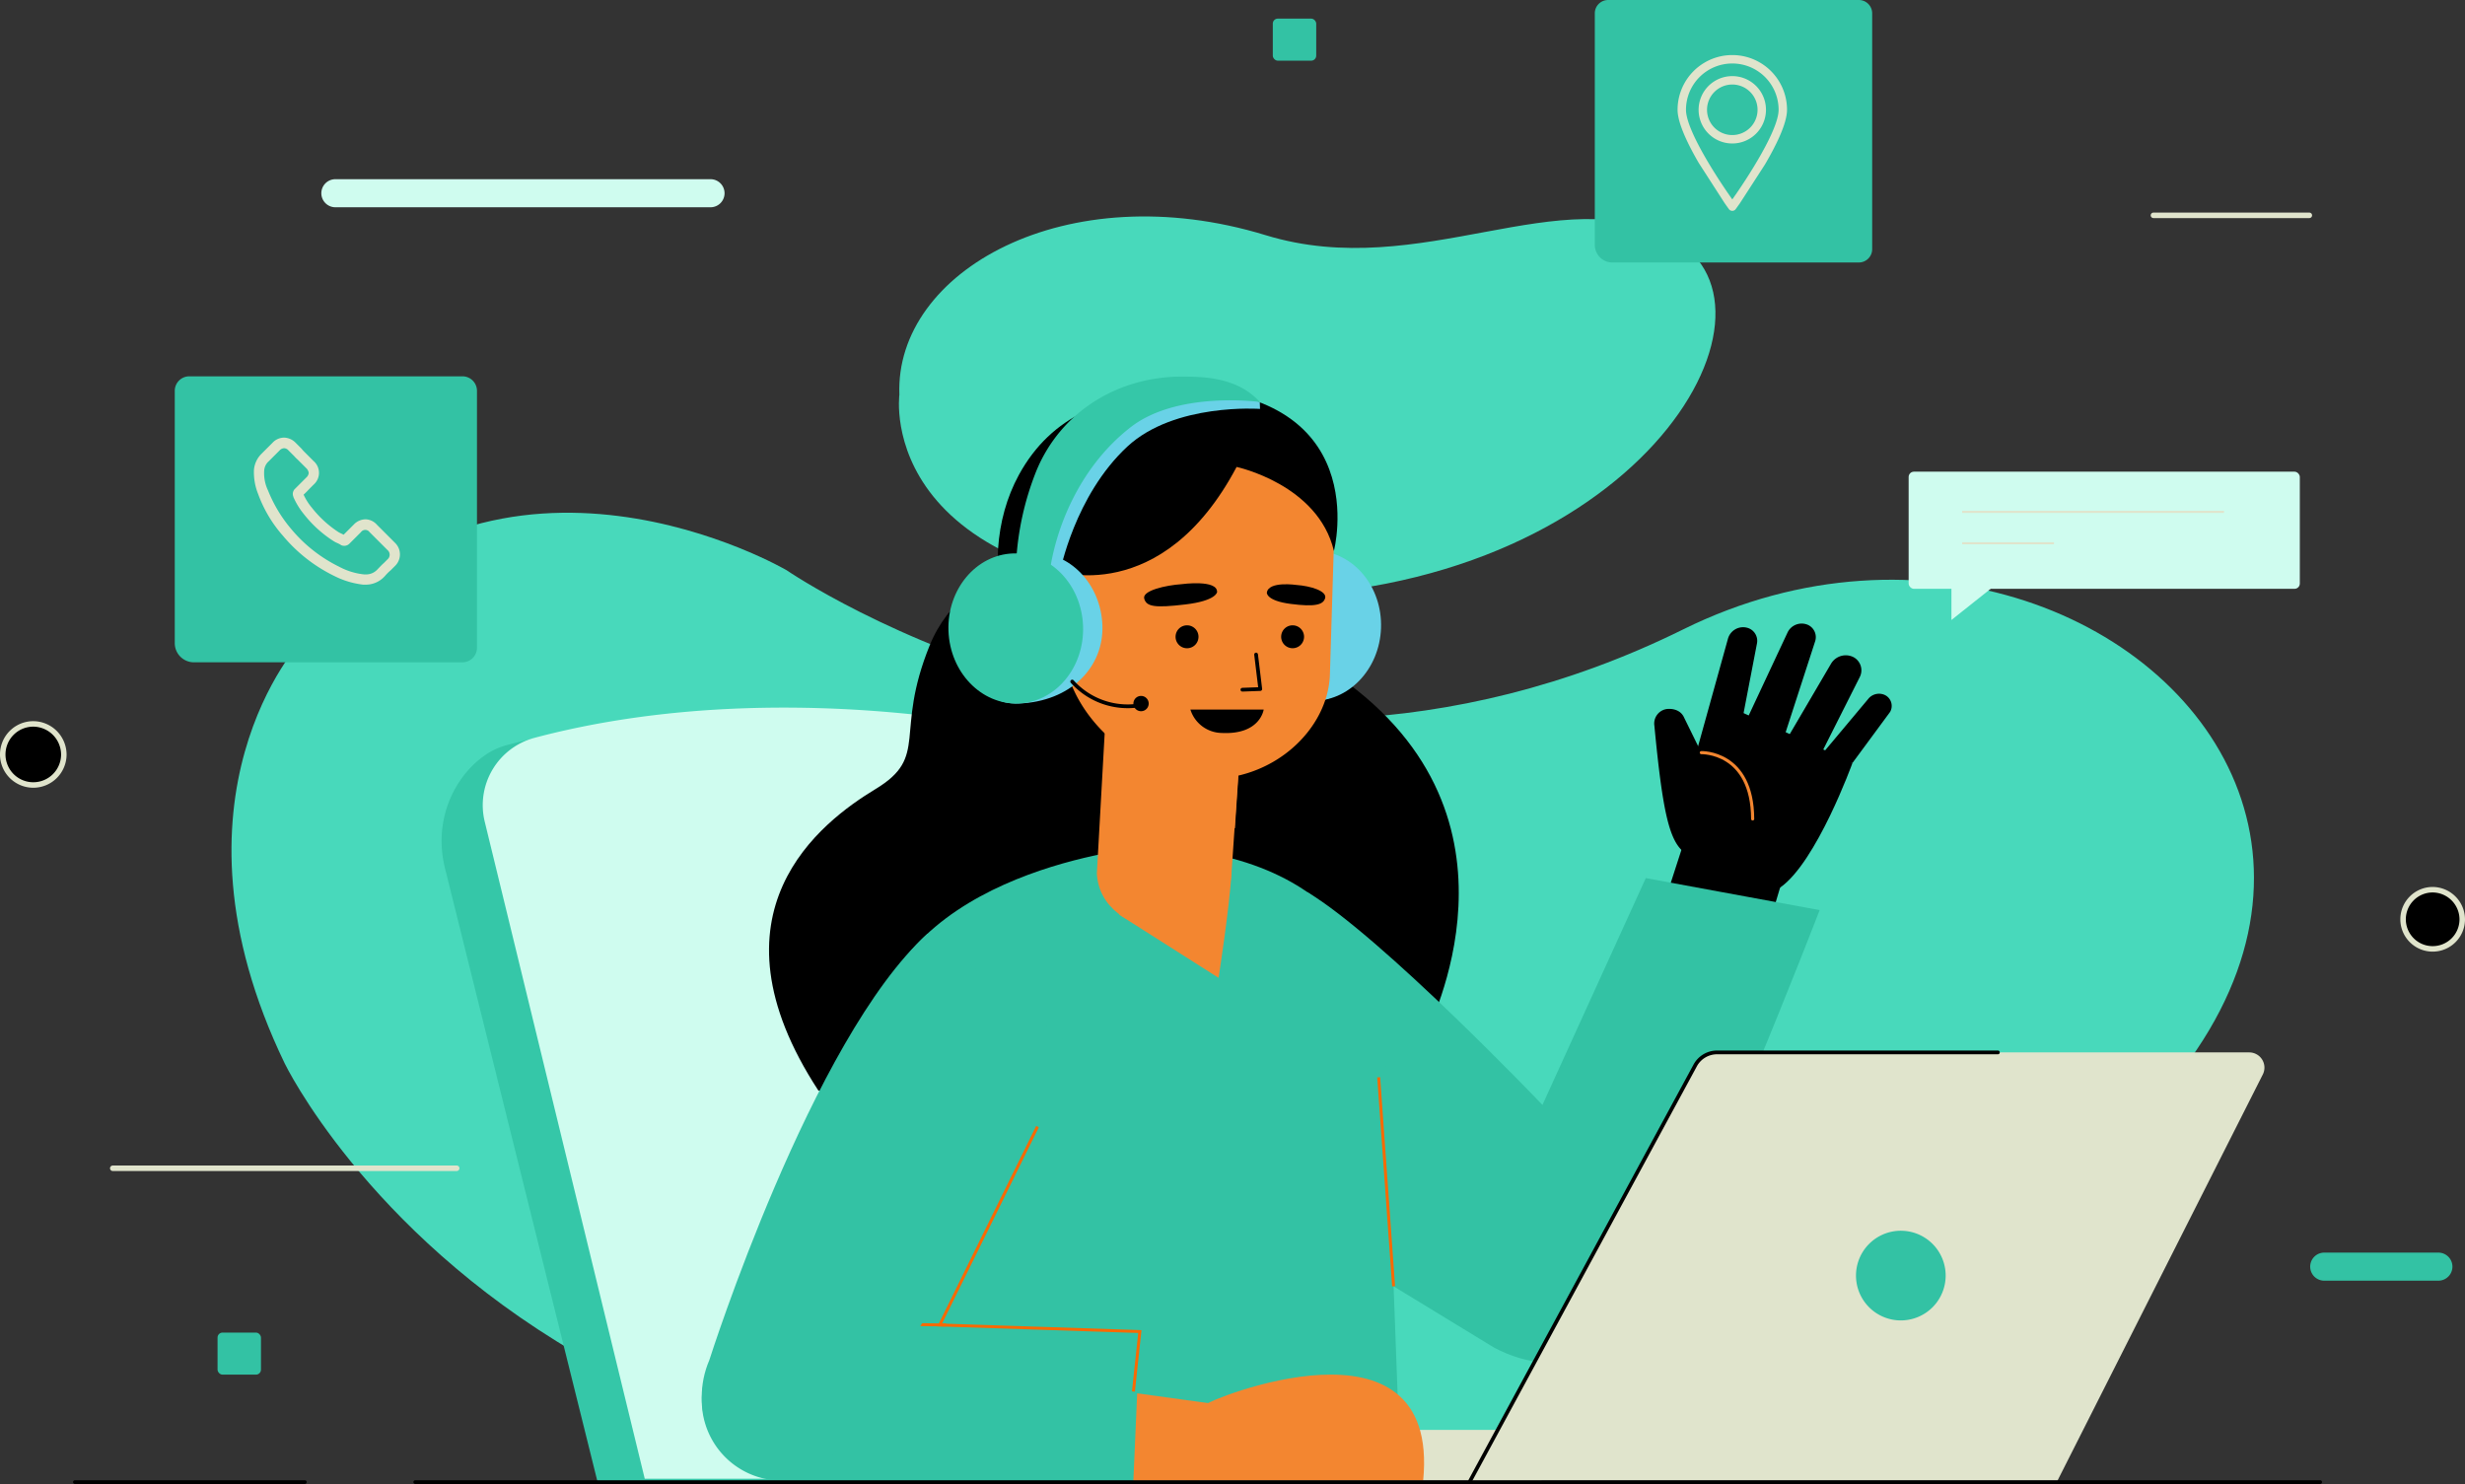 <svg xmlns="http://www.w3.org/2000/svg" height="504.799" viewBox="0 0 838.547 504.799" width="838.547"><rect x="0" y="0" width="838.547" height="504.799" fill="#333333" stroke="none"/><path d="m314.621 389.062s109.089 226.226 465.674 109.395 170.523-336.348 10.1-257.05-305.023-20.107-305.023-20.107-97.584-57.189-165.079 24.017c0 .001-49.493 52.928-5.672 143.745z" fill="#48d9bb" transform="translate(-217.772 -27.326)"/><path d="m403.945 214.764s-9.548 69.195 120.489 68.646 185.966-97.486 142.711-121.558c-37.889-21.083-85.647 14.841-138.556-1.344-67.948-20.788-126.276 12.327-124.644 54.256z" fill="#48d9bb" transform="translate(-97.995 -80.494)"/><path d="m443.349 157.685h-127.616a4.775 4.775 0 0 1 -4.775-4.775 4.774 4.774 0 0 1 4.775-4.773h127.616a4.774 4.774 0 0 1 4.775 4.773 4.775 4.775 0 0 1 -4.775 4.775z" fill="#cffcef" transform="translate(-201.644 -87.18)"/><path d="m674.224 330.2h-38.835a4.774 4.774 0 0 1 -4.775-4.773 4.775 4.775 0 0 1 4.775-4.775h38.835a4.775 4.775 0 0 1 4.776 4.775 4.774 4.774 0 0 1 -4.776 4.773z" fill="#33c2a4" transform="translate(155.27 105.443)"/><rect fill="#33c2a4" height="14.307" rx="1.701" width="14.771" x="432.982" y="6.332"/><rect fill="#33c2a4" height="14.307" rx="1.701" width="14.771" x="74.007" y="453.298"/><g fill="none"><path d="m665.671 272.531a10.064 10.064 0 1 1 -10.062-10.2 10.135 10.135 0 0 1 10.062 10.2z" stroke="#E0E4CC" stroke-linecap="round" stroke-linejoin="round" stroke-width="1.87" transform="translate(171.941 40.319)" fill="#000000"/><path d="m280.529 246.215a10.389 10.389 0 1 1 -10.388-10.534 10.461 10.461 0 0 1 10.388 10.534z" stroke="#E0E4CC" stroke-linecap="round" stroke-linejoin="round" stroke-width="1.87" transform="translate(-258.818 10.567)" fill="#000000"/><path d="m732.557 73.25h53.035" stroke="#E0E4CC" stroke-linecap="round" stroke-linejoin="round" stroke-width="1.87" fill="#000000"/><path d="m38.356 397.404h117.004" stroke="#E0E4CC" stroke-linecap="round" stroke-linejoin="round" stroke-width="1.87" fill="#000000"/></g><g transform="translate(649.285 160.451)"><rect fill="#cffcef" height="39.842" rx="1.792" width="133.069"/><path d="m18.2 13.667h89.083" fill="none" stroke="#E0E4CC" stroke-miterlimit="10" stroke-width=".702"/><path d="m18.2 24.352h31.247" fill="none" stroke="#E0E4CC" stroke-miterlimit="10" stroke-width=".702"/><path d="m572.952 211.918v14.948l18.8-14.948z" fill="#cffcef" transform="translate(-558.398 -176.416)"/></g><path d="m4.947 0h92.913a4.947 4.947 0 0 1 4.947 4.947v87.392a4.947 4.947 0 0 1 -4.947 4.947h-91.335a6.525 6.525 0 0 1 -6.525-6.525v-85.814a4.947 4.947 0 0 1 4.947-4.947z" fill="#33c2a4" transform="translate(59.451 128.009)"/><path d="m348.088 225.411-6.1-6.1a5.347 5.347 0 0 0 -3.922-1.854 5.652 5.652 0 0 0 -3.924 1.744l-3.486 3.488-.654-.328a10.246 10.246 0 0 1 -1.09-.544 37.636 37.636 0 0 1 -9.044-8.282 19.714 19.714 0 0 1 -2.832-4.468c.87-.762 1.634-1.634 2.4-2.4.328-.328.654-.654.98-.982a5.309 5.309 0 0 0 0-8.062l-3.05-3.052a9.72 9.72 0 0 1 -.98-1.09l-2.072-2.07a5.644 5.644 0 0 0 -3.922-1.742 5.4 5.4 0 0 0 -3.922 1.742l-3.814 3.814a8.769 8.769 0 0 0 -2.506 5.34 19.853 19.853 0 0 0 1.416 8.28 44.6 44.6 0 0 0 8.5 14.276 52.966 52.966 0 0 0 17.434 13.62 28.968 28.968 0 0 0 9.806 2.942h.764a8.652 8.652 0 0 0 6.538-2.834l.108-.108a16.486 16.486 0 0 1 1.962-1.962l1.416-1.416a5.466 5.466 0 0 0 -.006-7.952zm-2.506 5.666-1.308 1.308c-.762.652-1.416 1.416-2.18 2.178a5.176 5.176 0 0 1 -3.922 1.636h-.544a22.963 22.963 0 0 1 -8.5-2.616 49.63 49.63 0 0 1 -16.236-12.748 47.3 47.3 0 0 1 -7.954-13.186 13.5 13.5 0 0 1 -1.308-6.756 4.609 4.609 0 0 1 1.526-3.16l3.7-3.7a2.284 2.284 0 0 1 1.526-.764 2.083 2.083 0 0 1 1.526.764l1.962 1.962a10.132 10.132 0 0 0 1.088 1.088l3.052 3.052a2.559 2.559 0 0 1 .762 1.526 2.286 2.286 0 0 1 -.762 1.524c-.328.328-.654.654-.98.982-.982.98-1.854 1.852-2.726 2.724l-.104.109a2.386 2.386 0 0 0 -.654 2.724v.11a25.186 25.186 0 0 0 3.6 5.884 40.418 40.418 0 0 0 9.916 9.044 9.08 9.08 0 0 0 1.416.762 10.017 10.017 0 0 1 1.09.546l.108.108a2.5 2.5 0 0 0 3.052-.544l3.814-3.814a1.8 1.8 0 0 1 2.942 0l6.1 6.1a2.065 2.065 0 0 1 -.002 3.157z" fill="#E0E4CC" transform="translate(-213.757 -40.805)"/><path d="m4.54 0h85.277a4.54 4.54 0 0 1 4.54 4.54v80.21a4.54 4.54 0 0 1 -4.54 4.54h-83.828a5.989 5.989 0 0 1 -5.989-5.99v-78.76a4.54 4.54 0 0 1 4.54-4.54z" fill="#33c2a4" transform="translate(542.523)"/><path d="m555.233 143.028a11.457 11.457 0 1 0 -11.457 11.457 11.457 11.457 0 0 0 11.457-11.457zm-20.05 0a8.593 8.593 0 1 1 8.593 8.591 8.593 8.593 0 0 1 -8.593-8.591z" fill="#E0E4CC" transform="translate(45.517 -105.68)"/><path d="m546.4 180.59a1.428 1.428 0 0 0 2.311 0c.116-.159.662-.906 1.49-2.083l8.454-13.076c3.928-6.7 7.52-14.069 7.52-18.626a18.618 18.618 0 1 0 -37.237 0c0 4.426 3.389 11.506 7.181 18.046l8.8 13.662c.82 1.175 1.364 1.918 1.481 2.077zm1.156-49.538a15.752 15.752 0 0 1 15.753 15.754c0 6.851-10.471 23.039-15.753 30.487-5.281-7.448-15.753-23.636-15.753-30.487a15.754 15.754 0 0 1 15.75-15.754z" fill="#E0E4CC" transform="translate(41.74 -109.457)"/><path d="m573.828 495.168c-.768-2.3-39.7-182.672-51.5-237.319a23.612 23.612 0 0 0 -19.362-18.372c-28.381-4.54-90.189-11.021-150.849 5.09-12.431 3.3-26.245 20.965-20.476 42.575l51.712 208.026z" fill="#35c7a8" transform="translate(-180.063 8.991)"/><path d="m576.48 495.373c-.768-2.3-40.043-184.083-51.843-238.731a23.612 23.612 0 0 0 -19.362-18.372c-28.381-4.54-90.187-11.019-150.849 5.09a23.706 23.706 0 0 0 -16.844 28.533l54.428 223.48z" fill="#cffcef" transform="translate(-172.676 7.645)"/><path d="m489.686 207.13s-39.747 3.34-52.072 33.619 0 37.8-18.486 48.983-59.1 41.918-19.386 102.611l207.264-20.014c-.789-.866 38.716-72.594-30.318-120.889z" transform="translate(-121.305 -21.312)" fill="#000000"/><g fill="#f38630"><path d="m537.76 251.513-12.847 39.715 35.552 8.748 11.477-38.487z" transform="translate(37.247 28.244)" fill="#000000"/><path d="m530.054 283.782s25.348 16.867 32.466 11.954c12.441-8.587 24.673-42.441 24.673-42.441s-48.078-22.245-47.667-21.483-9.472 51.97-9.472 51.97z" transform="translate(42.988 6.226)" fill="#000000"/><path d="m535.476 282.137c-5.222-3.867-7.461-14.01-10.25-43.114a4.993 4.993 0 0 1 4.195-5.708c1.863-.218 4.752.22 5.935 2.953l10.854 22.1z" transform="translate(37.566 7.871)" fill="#000000"/><path d="m531.552 265.822 11.6-41.736a5.345 5.345 0 0 1 6.472-3.776 4.6 4.6 0 0 1 3.4 5.368l-6.011 31.268z" transform="translate(44.661 -6.787)" fill="#000000"/><path d="m540.089 252.092 13.768-29.4a5.323 5.323 0 0 1 6.807-2.756 4.586 4.586 0 0 1 2.625 5.647l-11.129 34.317z" transform="translate(54.193 -7.446)" fill="#000000"/><path d="m545.652 256.223 16.8-28.652a5.83 5.83 0 0 1 7.632-2.3 5.078 5.078 0 0 1 2.125 6.881l-13.709 27.202z" transform="translate(60.404 -1.752)" fill="#000000"/><path d="m563 254.374 12.807-17.368a4.125 4.125 0 0 0 -1.607-5.641 4.708 4.708 0 0 0 -5.856 1.251l-16.623 19.839z" transform="translate(67.181 5.147)" fill="#000000"/></g><path d="m532.754 240.3s17.37-.55 17.466 22.552" fill="none" stroke="#f38630" stroke-linecap="round" stroke-linejoin="round" stroke-width="1.064" transform="translate(46.003 15.722)"/><path d="m469.411 265.2c25.267 15.059 80.025 72.42 80.025 72.42l35.154-77.157 59.143 10.888s-39.15 101.614-58.654 133.688c-10.157 16.706-29.507 26.98-52.006 15.184l-63.04-38.441z" fill="#33c2a4" transform="translate(-24.723 38.237)"/><path d="m499.933 255.423s-79.6 5.943-93.717 58.679-11.884 156.725-11.884 156.725h190.894l-5.943-159.7s-4.206-52.732-79.35-55.704z" fill="#33c2a4" transform="translate(-108.697 32.61)"/><path d="m474.078 437.559-5.077-71.101" fill="none" stroke="#fa6900" stroke-miterlimit="10"/><path d="m495.6 434.224 76.99-142.112a6.941 6.941 0 0 1 6.1-3.636h181.943a5.172 5.172 0 0 1 4.616 7.505l-69.884 138.243z" fill="#E0E4CC" transform="translate(4.516 69.516)"/><path d="m380.426 486.405h143.993v17.335h-143.993z" fill="#E0E4CC"/><path d="m588.116 332.388a15.251 15.251 0 1 1 -15.25-15.25 15.251 15.251 0 0 1 15.25 15.25z" fill="#33c2a4" transform="translate(73.761 101.519)"/><path d="m495.6 434.224 76.56-141.318a8.455 8.455 0 0 1 7.438-4.43h95.533" fill="none" stroke="#000000" stroke-linecap="round" stroke-linejoin="round" stroke-width="1.277" transform="translate(4.516 69.516)"/><path d="m456.542 232.472c-.493 14.1 10.689 25.936 28.571 26.561 12.646.442 16.738-10.858 17.231-24.958s-9.359-25.892-22.006-26.334-23.3 10.63-23.796 24.731z" fill="#69D2E7" transform="translate(-39.11 -20.645)"/><path d="m459.644 232.579c-.493 14.1 9.359 25.89 22.008 26.332s23.3-10.629 23.794-24.73-9.359-25.89-22.008-26.332-23.3 10.629-23.794 24.73z" fill="#69D2E7" transform="translate(-35.648 -20.523)"/><path d="m480.533 194.04c2.277-3.988-.65-11.451-.65-11.451-22.476 0-41.87 7.2-53.043 27.731-16.433 30.205-4.5 76.911 34.174 91.122 37.11 13.637 17.345-103.595 17.345-103.595z" transform="translate(-80.273 -48.713)" fill="#000000"/><path d="m483.924 253.692-2.485 36.394c-.845 13.722-9.755 20.537-23.259 19.6-11.529-.8-21.944-7.5-22.577-19.034l3.268-58.62z" fill="#f38630" transform="translate(-62.472 6.489)"/><path d="m480.875 272.132s-26.707-4.394-43.758-37.3l45.476 11.421z" fill="#f38630" transform="translate(-60.782 9.617)"/><path d="m478.511 310.557c23.073.874 41.927-16.535 42.617-35.38l1.361-44.477a43.822 43.822 0 0 0 -40.763-45.311c-17.741-1.234-49.944 25.111-51.007 40.373l-.7 35.783c-.549 27.675 25.894 48.155 48.492 49.012z" fill="#f38630" transform="translate(-68.719 -45.635)"/><path d="m448.065 182.641c.114-.015.212-.036.326-.051z" fill="#73db89" transform="translate(-48.558 -48.712)"/><path d="m419.85 227.759a17.971 17.971 0 1 0 19.174-16.672 17.965 17.965 0 0 0 -19.174 16.672z" fill="#f38630" transform="translate(-80.11 -16.942)"/><path d="m437.237 228.523s.9-12.989-11.666-11.81" fill="none" stroke="#118c56" stroke-linecap="round" stroke-linejoin="round" stroke-width="1.277" transform="translate(-73.675 -10.696)"/><path d="m463.653 224.53 1.423 11.742-6.083.224" fill="none" stroke="#000000" stroke-linecap="round" stroke-linejoin="round" stroke-width="1.277" transform="translate(-36.356 -1.884)"/><path d="m456.1 213.376s12.115-1.64 11.927 2.709c0 0-.22 2.948-10.778 4.2s-13.243.737-14.005-1.973 7.199-4.553 12.856-4.936z" transform="translate(-54 -14.677)" fill="#000000"/><path d="m473.061 213.485s-9.6-1.439-10.136 2.608c0 0-.288 2.743 8.108 3.831s11.059.256 11.713-1.935c.743-2.489-5.141-4.189-9.685-4.504z" transform="translate(-31.967 -14.494)" fill="#000000"/><path d="m448.256 223.6a3.9 3.9 0 1 0 4.021-3.763 3.894 3.894 0 0 0 -4.021 3.763z" transform="translate(-48.346 -7.122)" fill="#000000"/><path d="m465.227 223.6a3.894 3.894 0 1 0 4.019-3.763 3.892 3.892 0 0 0 -4.019 3.763z" transform="translate(-29.397 -7.122)" fill="#000000"/><path d="m450.637 233.376h24.933s-1.156 8.6-14.223 7.96a11.365 11.365 0 0 1 -10.71-7.96z" fill="#000000" transform="translate(-45.686 7.993)"/><path d="m429.544 243.861s36.256 12.824 61.756-35.311c0 0 27.74 5.922 33.1 28.58 0 0 14.458-55.373-55.807-55.439l-40.293 24.383z" transform="translate(-70.63 -49.716)" fill="#000000"/><path d="m439.15 273.933 33.905 21.538s3.681-23.629 4.424-35.975z" fill="#f38630" transform="translate(-58.512 37.158)"/><path d="m500.949 186.419.083 2.362s-29.041-2.148-45.161 12.833c-17.967 16.7-22.9 42.7-22.9 42.7l-6.257-.591 7.865-41.22 14.672-10.644 21.813-8.221 14.573-1.915z" fill="#69D2E7" transform="translate(-72.394 -49.681)"/><path d="m460.668 232.909c.493 14.1-10.689 25.936-28.571 26.563-12.646.442-16.738-10.86-17.231-24.961s9.359-25.89 22.006-26.332 23.3 10.629 23.796 24.73z" fill="#69D2E7" transform="translate(-85.647 -20.155)"/><ellipse cx="22.915" cy="25.547" fill="#35c7a8" rx="22.915" ry="25.547" transform="matrix(.999 -.035 .035 .999 321.758 189.059)"/><path d="m422.622 243.167a97.65 97.65 0 0 1 6.938-31.35c8.316-20.044 27.691-31.922 49.4-31.954q2.486-.006 5.217.116c6.261.288 12.833 1.651 17.868 5.382a22.23 22.23 0 0 1 3.478 3.133s-27.89-3.85-43.887 8.551c-18.027 13.973-26.015 35.681-27.778 50.768z" fill="#35c7a8" transform="translate(-76.966 -51.757)"/><path d="m431.643 228.877a25.386 25.386 0 0 0 22.524 8.149" fill="none" stroke="#000000" stroke-linecap="round" stroke-linejoin="round" stroke-width="1.277" transform="translate(-66.894 2.97)"/><path d="m446.676 233.782a2.6 2.6 0 1 1 -2.6-2.6 2.6 2.6 0 0 1 2.6 2.6z" fill="#000000" transform="translate(-55.911 5.547)"/><path d="m474.9 347.787-36.876-5.076 1.029 30.943 28.532-.013z" fill="#f38630" transform="translate(-59.765 130.072)"/><path d="m457.324 350.107c-1.132-.472 79.278-34.305 73.3 26.228h-80.71z" fill="#f38630" transform="translate(-46.493 127.335)"/><path d="m402.655 331.763 118.481 3.566-2.227 51.208-123.184-.758a27.231 27.231 0 0 1 -21.707-36.987 27.232 27.232 0 0 1 28.637-17.029z" fill="#33c2a4" transform="translate(-133.379 117.622)"/><path d="m476.234 390.514 2.188-20.4-68.069-2.24 33.247-67.474" fill="none" stroke="#fa6900" stroke-miterlimit="10" transform="translate(-90.664 82.833)"/><path d="m321.806 450.711-35.998-.436" fill="none" stroke="#fa6900" stroke-miterlimit="10"/><path d="m494.674 305.27s-30.167 75.908-73.44 137.087c-4.851 6.856-18.344 10.265-26.736 9.9-18.941-.817-26.967-21.221-19.811-37.825 0 0 34.815-109.418 74.207-145.031.992-.896 45.78 35.869 45.78 35.869z" fill="#33c2a4" transform="translate(-133.379 48.204)"/><path d="m789.274 504.16h-648.013" fill="none" stroke="#000000" stroke-linecap="round" stroke-linejoin="round" stroke-width="1.277"/><path d="m103.704 504.16h-78.224" fill="none" stroke="#000000" stroke-linecap="round" stroke-linejoin="round" stroke-width="1.277"/></svg>